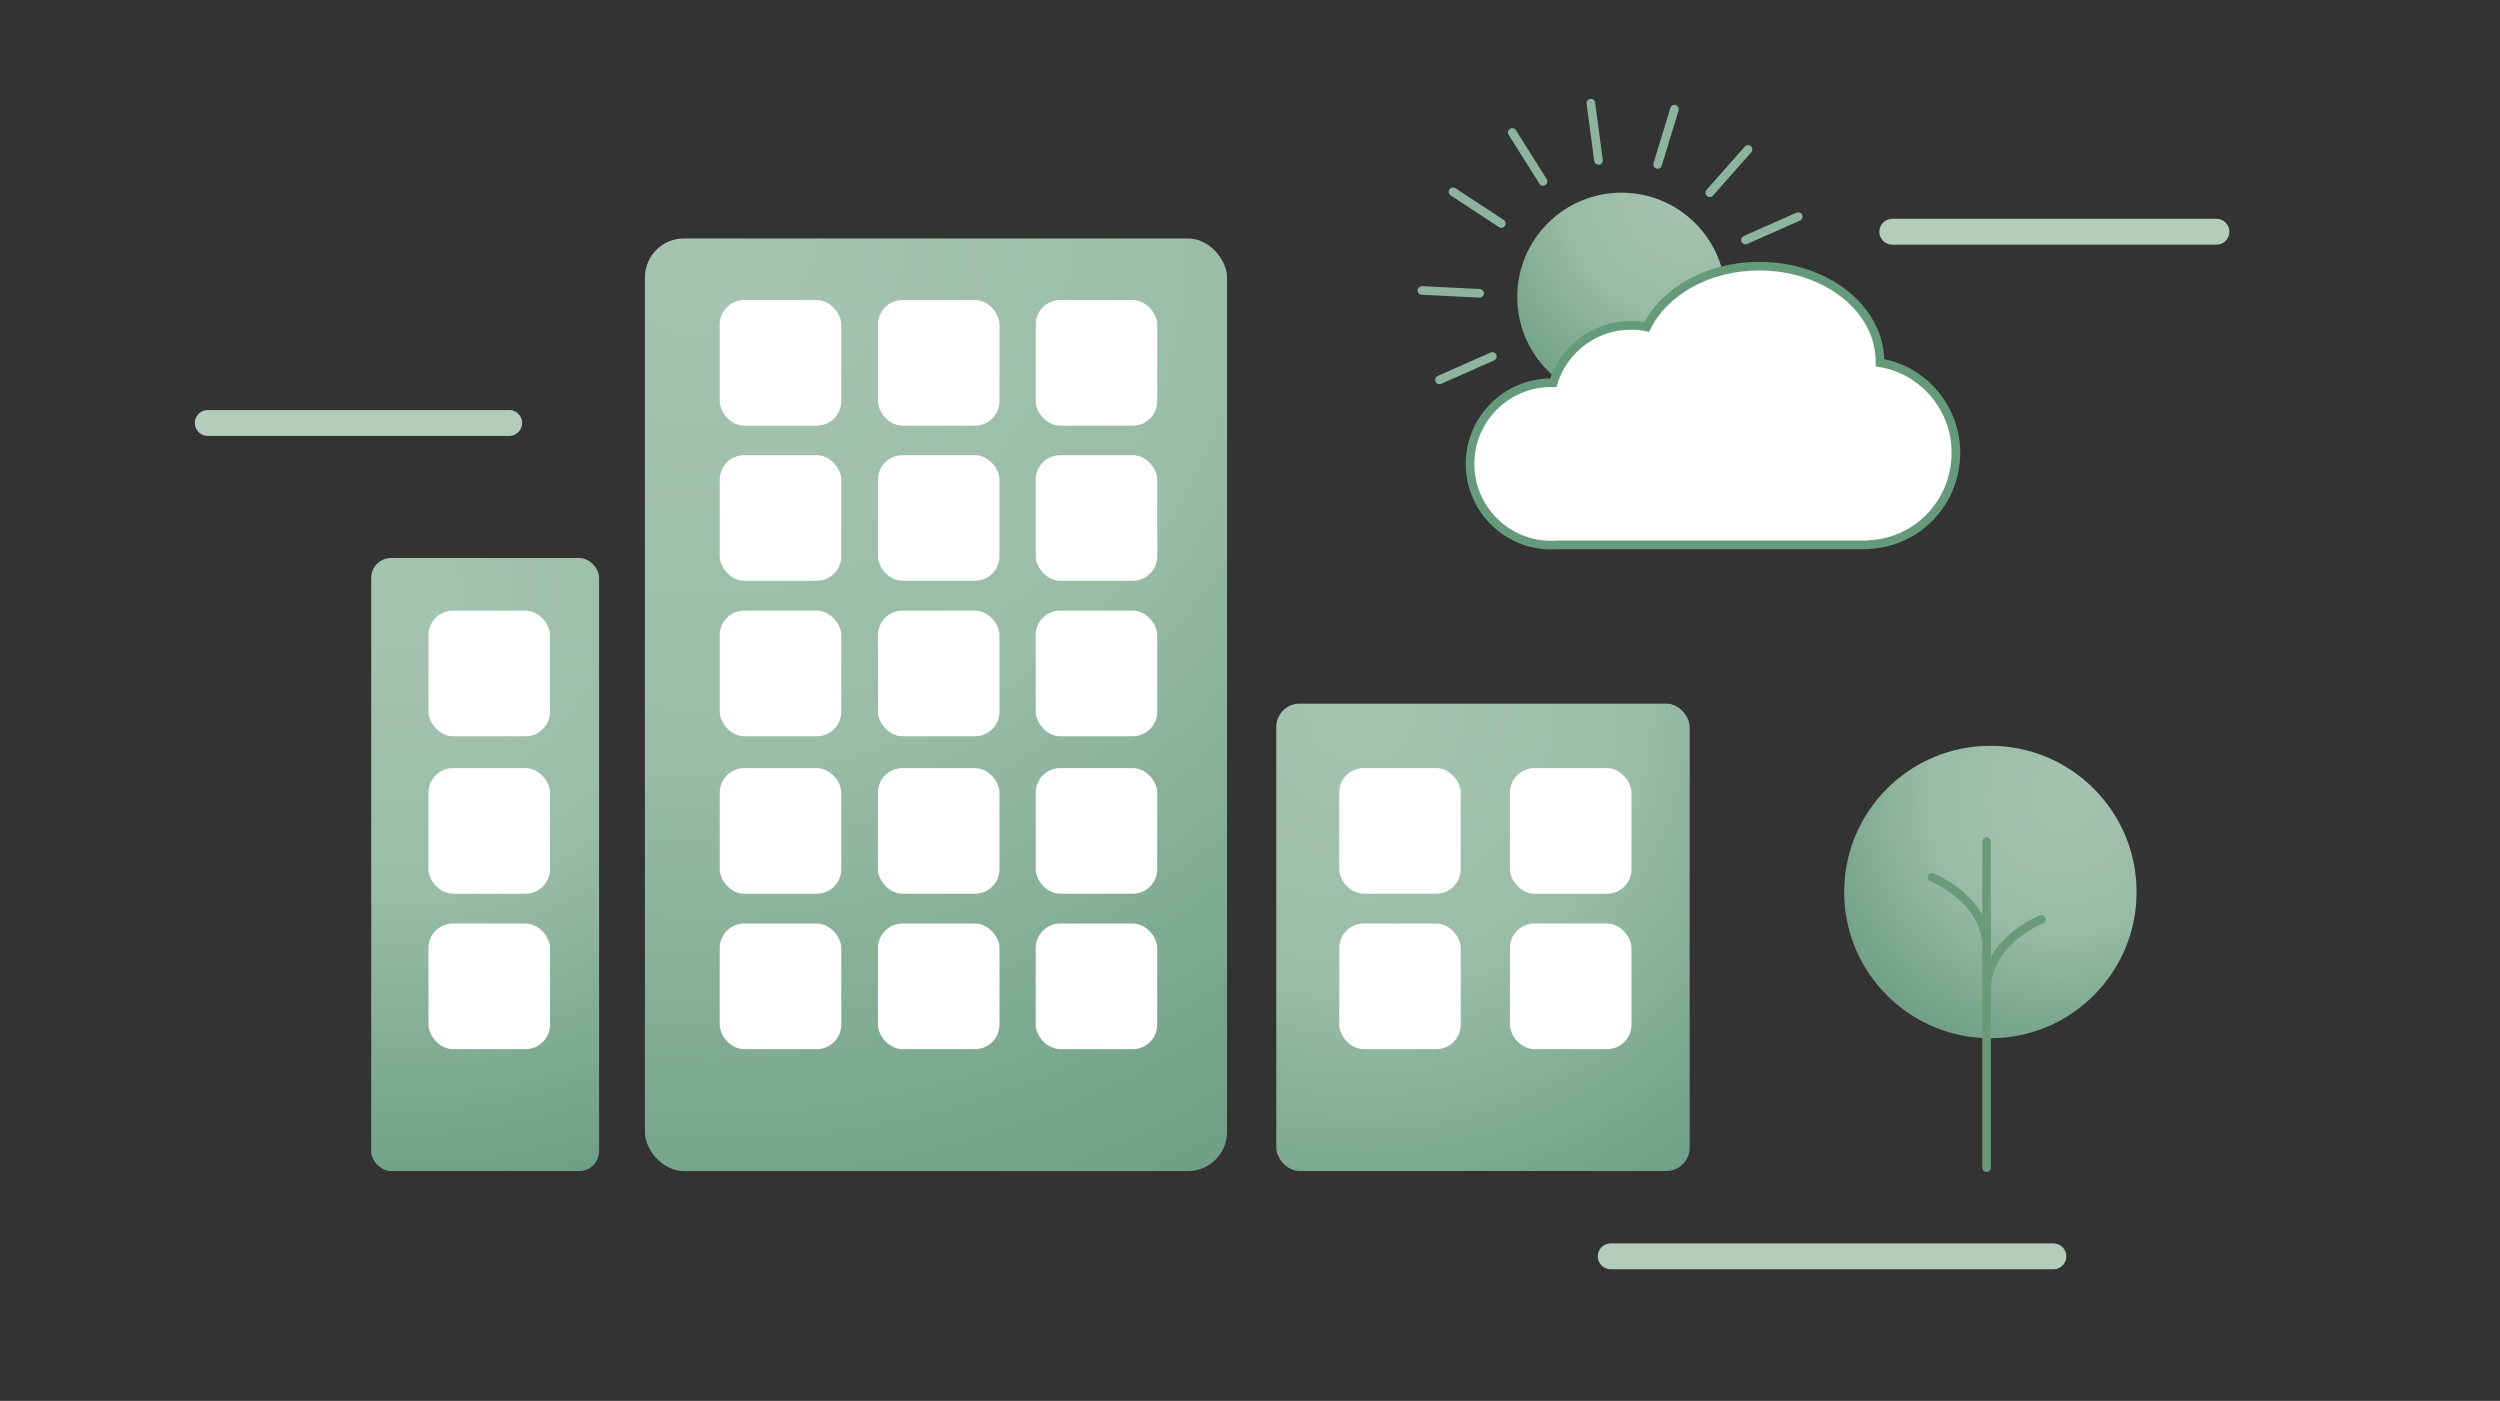 <?xml version="1.0" encoding="UTF-8"?>
<svg xmlns="http://www.w3.org/2000/svg" xmlns:xlink="http://www.w3.org/1999/xlink" viewBox="0 0 580 325">
  <rect x="0" y="0" width="580" height="325" fill="#333333" stroke="none"/>
  <defs>
    <radialGradient id="a" cx="-14083.02" cy="54.54" r="247.26" fx="-14083.02" fy="54.54" gradientTransform="matrix(1 0 0 -1 14352.32 326.99)" gradientUnits="userSpaceOnUse">
      <stop offset="0" stop-color="#a6c4b2"></stop>
      <stop offset=".48" stop-color="#9abda7"></stop>
      <stop offset=".78" stop-color="#7fab91"></stop>
      <stop offset="1" stop-color="#6e9f86"></stop>
    </radialGradient>
    <radialGradient xlink:href="#a" id="c" cx="-14233.76" cy="164.3" r="132.82" fx="-14233.76" fy="164.3" gradientTransform="matrix(1 0 0 -1 14606.13 434.92)"></radialGradient>
    <radialGradient xlink:href="#a" id="d" cx="-14011.59" cy="137.32" r="142.37" fx="-14011.59" fy="137.32" gradientTransform="matrix(1 0 0 -1 14143.16 401.13)"></radialGradient>
    <radialGradient id="b" cx="391.56" cy="44.94" r="58.16" fx="391.56" fy="44.94" gradientUnits="userSpaceOnUse">
      <stop offset="0" stop-color="#a5c2b0"></stop>
      <stop offset=".48" stop-color="#99bca6"></stop>
      <stop offset=".78" stop-color="#7faa90"></stop>
      <stop offset="1" stop-color="#6e9e85"></stop>
    </radialGradient>
    <radialGradient xlink:href="#b" id="e" cx="478.37" cy="185.34" r="63.71" fx="478.37" fy="185.34"></radialGradient>
  </defs>
  <rect width="135.05" height="216.36" x="149.61" y="55.31" fill="url(#a)" rx="9.05" ry="9.05" transform="rotate(-180 217.14 163.495)"></rect>
  <rect width="95.9" height="108.42" x="296.09" y="163.25" fill="url(#c)" rx="5.4" ry="5.4" transform="rotate(-180 344.045 217.46)"></rect>
  <rect width="52.87" height="142.21" x="86.12" y="129.46" fill="url(#d)" rx="4.59" ry="4.59" transform="rotate(-180 112.555 200.565)"></rect>
  <rect width="28.19" height="29.14" x="350.3" y="178.21" fill="#fff" rx="5.68" ry="5.68" transform="rotate(-180 364.4 192.775)"></rect>
  <rect width="28.19" height="29.14" x="310.69" y="178.21" fill="#fff" rx="5.68" ry="5.68" transform="rotate(-180 324.79 192.775)"></rect>
  <rect width="28.19" height="29.14" x="350.3" y="214.27" fill="#fff" rx="5.68" ry="5.68" transform="rotate(-180 364.4 228.835)"></rect>
  <rect width="28.19" height="29.14" x="310.69" y="214.27" fill="#fff" rx="5.68" ry="5.68" transform="rotate(-180 324.79 228.835)"></rect>
  <rect width="28.19" height="29.14" x="240.29" y="178.21" fill="#fff" rx="5.68" ry="5.68" transform="rotate(-180 254.385 192.775)"></rect>
  <rect width="28.19" height="29.14" x="203.68" y="178.21" fill="#fff" rx="5.68" ry="5.68" transform="rotate(-180 217.78 192.775)"></rect>
  <rect width="28.19" height="29.14" x="240.29" y="214.27" fill="#fff" rx="5.68" ry="5.68" transform="rotate(-180 254.385 228.835)"></rect>
  <rect width="28.19" height="29.14" x="203.68" y="214.27" fill="#fff" rx="5.68" ry="5.68" transform="rotate(-180 217.78 228.835)"></rect>
  <rect width="28.19" height="29.14" x="240.29" y="105.61" fill="#fff" rx="5.68" ry="5.68" transform="rotate(-180 254.385 120.175)"></rect>
  <rect width="28.19" height="29.14" x="203.68" y="105.61" fill="#fff" rx="5.68" ry="5.68" transform="rotate(-180 217.78 120.175)"></rect>
  <rect width="28.19" height="29.14" x="240.29" y="141.67" fill="#fff" rx="5.68" ry="5.68" transform="rotate(-180 254.385 156.24)"></rect>
  <rect width="28.19" height="29.14" x="203.68" y="141.67" fill="#fff" rx="5.68" ry="5.68" transform="rotate(-180 217.78 156.24)"></rect>
  <rect width="28.19" height="29.14" x="166.98" y="178.21" fill="#fff" rx="5.68" ry="5.68" transform="rotate(-180 181.075 192.775)"></rect>
  <rect width="28.19" height="29.14" x="166.98" y="214.27" fill="#fff" rx="5.68" ry="5.68" transform="rotate(-180 181.075 228.835)"></rect>
  <rect width="28.19" height="29.14" x="166.98" y="105.61" fill="#fff" rx="5.68" ry="5.68" transform="rotate(-180 181.075 120.175)"></rect>
  <rect width="28.19" height="29.14" x="240.29" y="69.62" fill="#fff" rx="5.68" ry="5.68" transform="rotate(-180 254.385 84.185)"></rect>
  <rect width="28.19" height="29.14" x="203.68" y="69.62" fill="#fff" rx="5.68" ry="5.68" transform="rotate(-180 217.78 84.185)"></rect>
  <rect width="28.19" height="29.14" x="166.98" y="69.62" fill="#fff" rx="5.68" ry="5.68" transform="rotate(-180 181.075 84.185)"></rect>
  <rect width="28.19" height="29.14" x="166.98" y="141.67" fill="#fff" rx="5.68" ry="5.68" transform="rotate(-180 181.075 156.24)"></rect>
  <rect width="28.19" height="29.14" x="99.41" y="178.21" fill="#fff" rx="5.68" ry="5.68" transform="rotate(-180 113.505 192.775)"></rect>
  <rect width="28.19" height="29.14" x="99.41" y="214.27" fill="#fff" rx="5.68" ry="5.68" transform="rotate(-180 113.505 228.835)"></rect>
  <rect width="28.19" height="29.14" x="99.41" y="141.67" fill="#fff" rx="5.68" ry="5.68" transform="rotate(-180 113.505 156.24)"></rect>
  <path fill="none" stroke="#8db49d" stroke-linecap="round" stroke-linejoin="round" stroke-width="2" d="m343.28 68.05-13.39-.67M421.27 71l-13.39-.66M346.22 82.7l-12.26 5.43M417.2 50.25l-12.26 5.43M354.5 93.69l-8.89 10.03M405.55 34.66l-8.88 10.04M366.59 100.24l-3.91 12.82M388.48 25.33l-3.91 12.82M380.31 101.16l1.77 13.29M369.08 23.93l1.77 13.29M393.17 96.3l7.14 11.35M350.85 30.74l7.14 11.34M402.85 86.53l11.21 7.36M337.1 44.5l11.21 7.35"></path>
  <circle cx="376.19" cy="68.89" r="24.19" fill="url(#b)"></circle>
  <path fill="#fff" stroke="#659a7a" stroke-miterlimit="10" stroke-width="2" d="M453.78 105.11c0-10.56-7.63-19.31-17.63-20.96v-.3c0-12.21-12.53-22.1-28-22.1-11.88 0-22.03 5.85-26.1 14.1-1.19-.24-2.42-.36-3.68-.36-8.48 0-15.65 5.6-18.02 13.31-.15 0-.3-.01-.46-.01-10.41 0-18.84 8.44-18.84 18.84s8.44 18.84 18.84 18.84c.5 0 .99-.03 1.49-.06h71.68c.29 0 .56-.03.83-.09 11.08-.62 19.87-9.88 19.87-21.21Z"></path>
  <path fill="none" stroke="#b3ccbc" stroke-linecap="round" stroke-linejoin="round" stroke-width="6" d="M48.2 98.13h69.94"></path>
  <path fill="#b3ccbc" d="M476.39 294.47H373.68c-1.66 0-3-1.34-3-3s1.34-3 3-3h102.71c1.66 0 3 1.34 3 3s-1.34 3-3 3ZM514.22 56.76h-75.21c-1.66 0-3-1.34-3-3s1.34-3 3-3h75.21c1.66 0 3 1.34 3 3s-1.34 3-3 3Z"></path>
  <circle cx="461.77" cy="206.95" r="33.92" fill="url(#e)"></circle>
  <path fill="none" stroke="#6a9a79" stroke-linecap="round" stroke-linejoin="round" stroke-width="2" d="M460.89 270.88v-75.63M473.58 213.3s-12.68 5.03-12.68 16.26M448.21 203.54s12.68 5.03 12.68 16.26"></path>
</svg>
